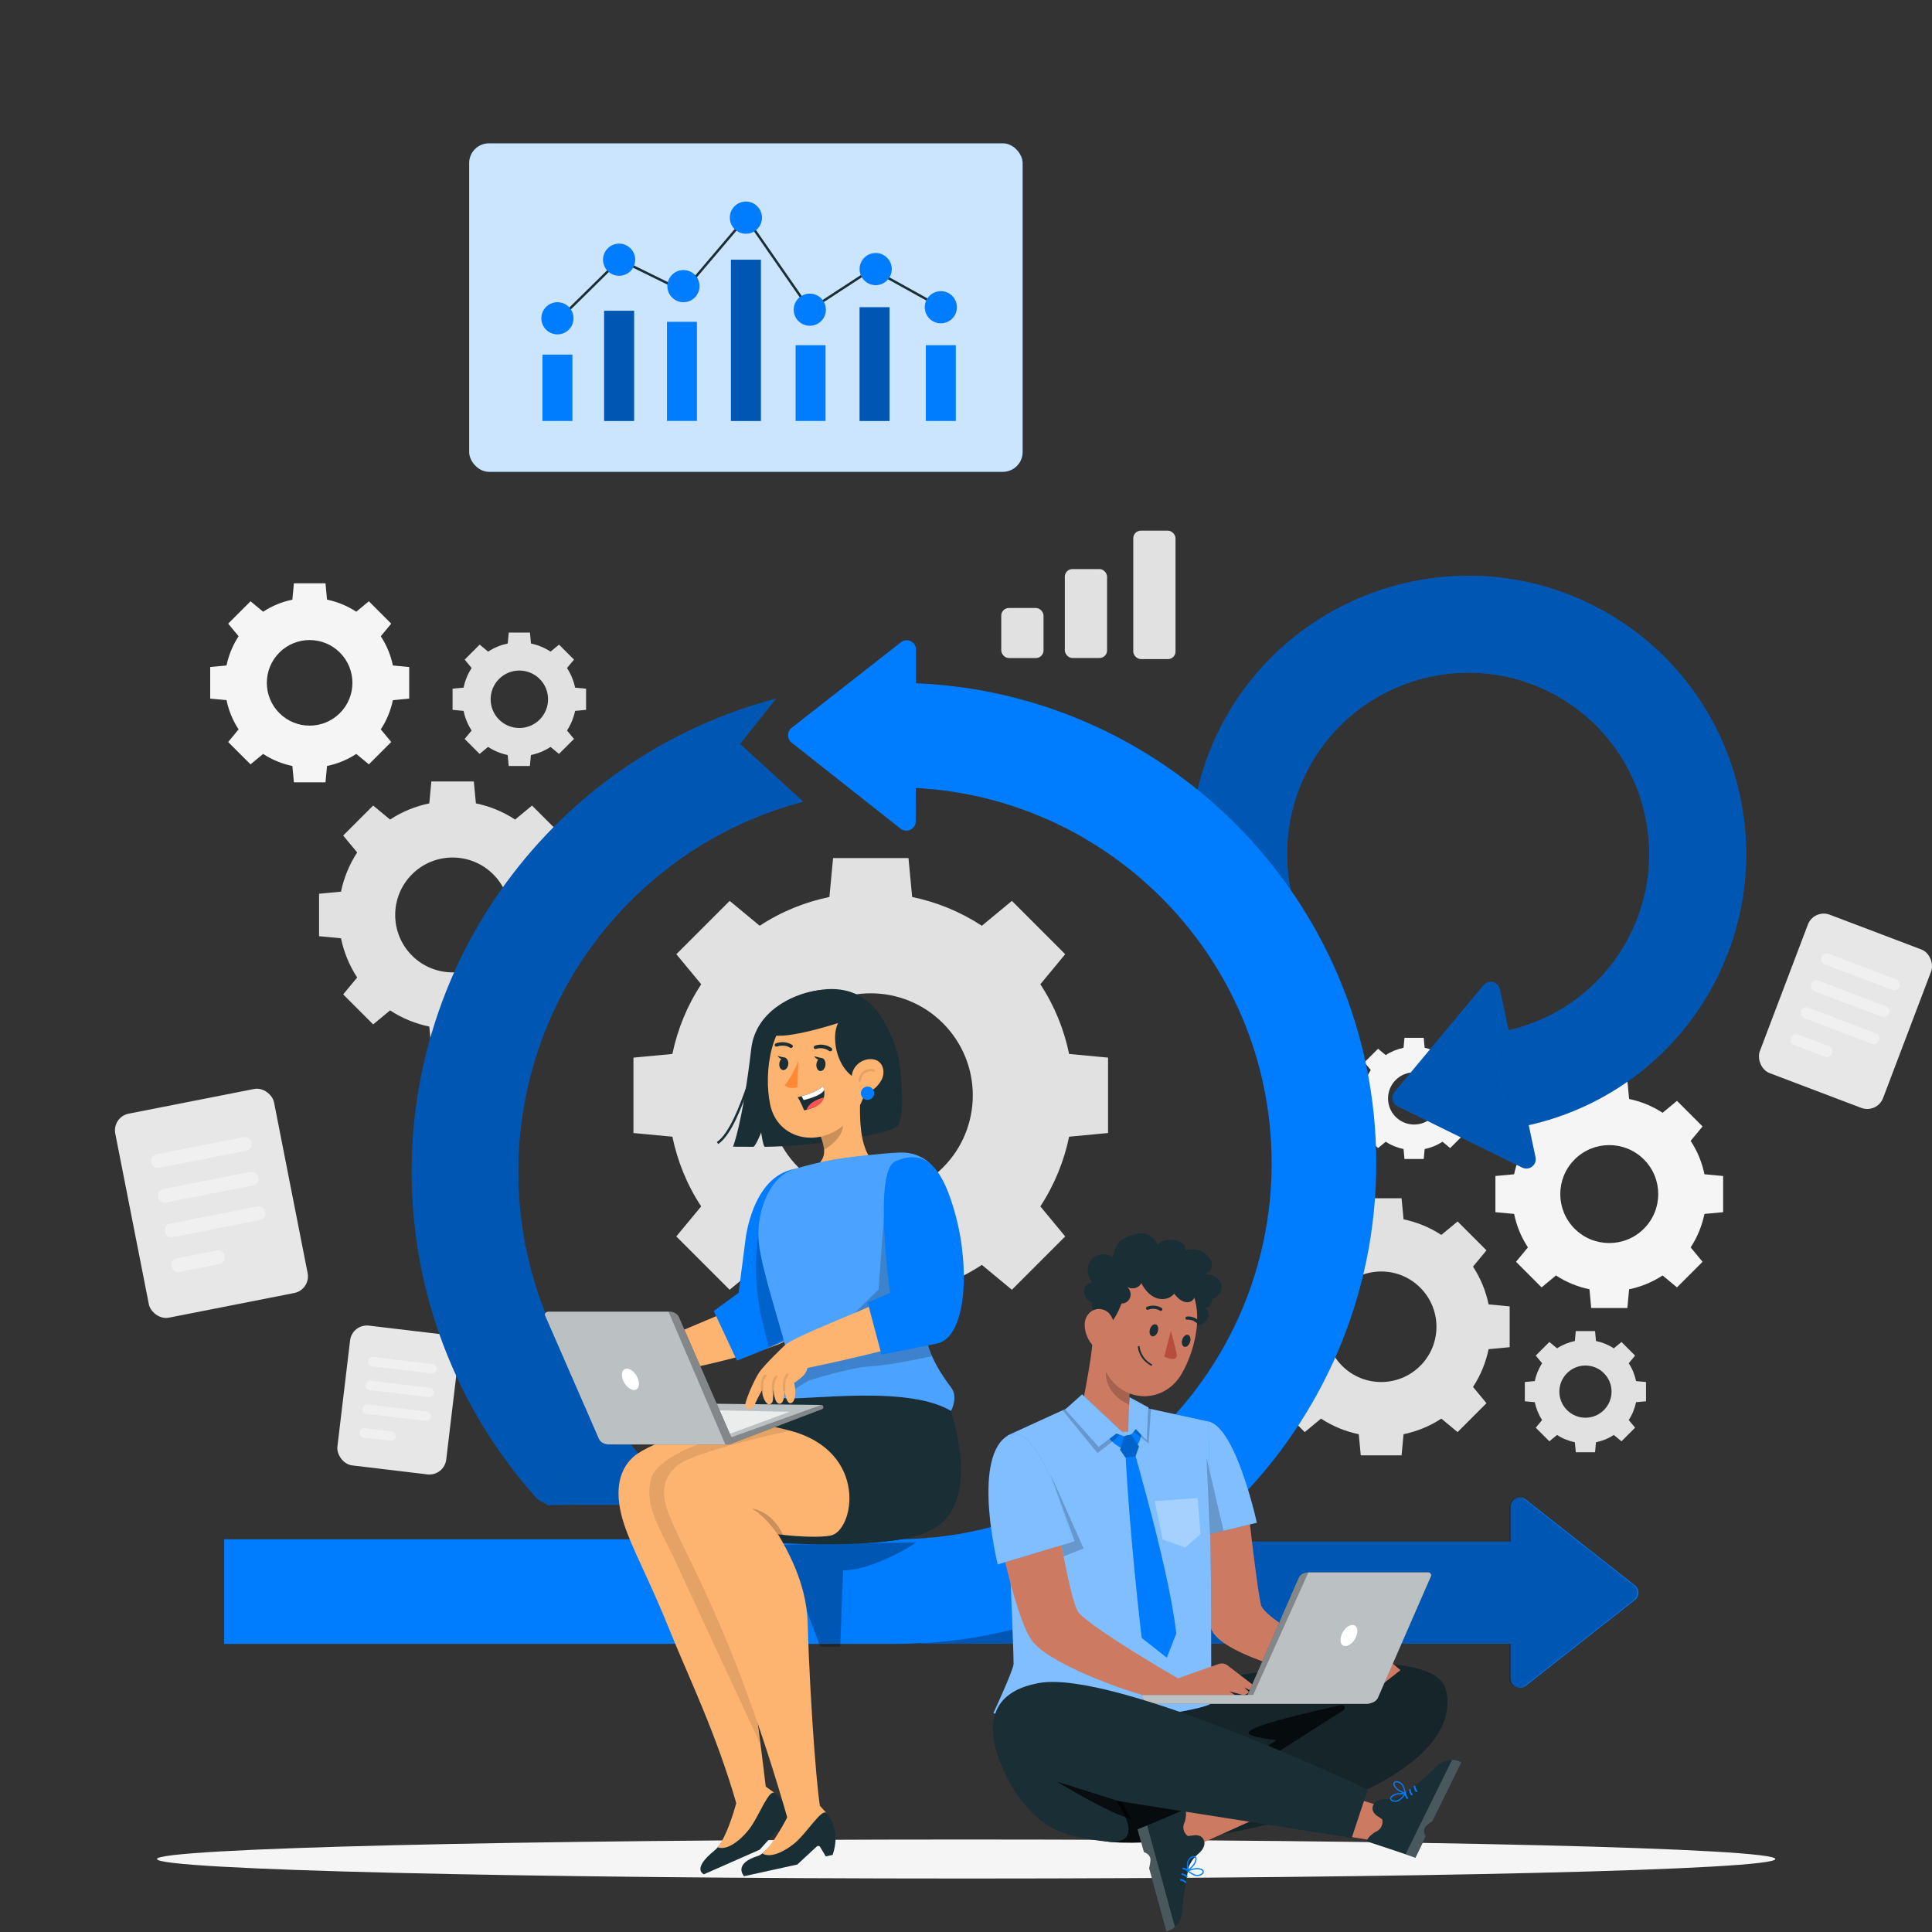 <?xml version="1.0" encoding="UTF-8"?>
<svg id="Layer_1" data-name="Layer 1" xmlns="http://www.w3.org/2000/svg" viewBox="0 0 400 400">
  <rect x="0" y="0" width="400" height="400" fill="#333333" stroke="none"/>
  <defs>
    <style>
      .cls-1 {
        stroke: #007cff;
        stroke-width: .25px;
      }

      .cls-1, .cls-2 {
        stroke-miterlimit: 10;
      }

      .cls-1, .cls-2, .cls-3 {
        fill: none;
      }

      .cls-4, .cls-5, .cls-6, .cls-7, .cls-8 {
        isolation: isolate;
      }

      .cls-4, .cls-6, .cls-9 {
        opacity: .2;
      }

      .cls-10 {
        fill: #f0f0f0;
      }

      .cls-11, .cls-12 {
        opacity: .3;
      }

      .cls-13, .cls-14, .cls-6, .cls-12, .cls-7, .cls-15, .cls-16 {
        fill: #fff;
      }

      .cls-14 {
        opacity: .5;
      }

      .cls-5, .cls-17 {
        fill: #1a2e35;
      }

      .cls-7, .cls-8, .cls-16 {
        opacity: .7;
      }

      .cls-15 {
        opacity: .8;
      }

      .cls-2 {
        stroke: #1a2e35;
      }

      .cls-2, .cls-3 {
        stroke-width: .5px;
      }

      .cls-18 {
        fill: #fe8835;
      }

      .cls-19 {
        fill: #007cff;
      }

      .cls-20 {
        fill: #fc5652;
      }

      .cls-21 {
        fill: #e7e7e7;
      }

      .cls-3 {
        stroke: #000;
        stroke-linecap: round;
        stroke-linejoin: round;
      }

      .cls-3, .cls-22 {
        opacity: .1;
      }

      .cls-23 {
        fill: #f5f5f5;
      }

      .cls-24 {
        fill: #cd7a63;
      }

      .cls-25 {
        fill: #b94d3c;
      }

      .cls-26 {
        fill: #fdb470;
      }

      .cls-27 {
        fill: #e1e1e1;
      }
    </style>
  </defs>
  <path class="cls-27" d="M145.17,203.78c-2.93,4.47-4.91,9.37-5.96,14.43l-8.06.76v15.61s8.06.76,8.06.76c1.05,5.06,3.02,9.97,5.96,14.43l-5.15,6.22,11.04,11.04,6.22-5.15c4.47,2.93,9.37,4.91,14.43,5.96l.76,8.06h15.61s.76-8.06.76-8.06c5.06-1.05,9.97-3.02,14.44-5.96l6.22,5.15,11.04-11.04-5.15-6.22c2.93-4.47,4.91-9.37,5.96-14.43l8.06-.76v-15.61s-8.06-.76-8.06-.76c-1.05-5.06-3.02-9.97-5.96-14.43l5.15-6.22-11.04-11.04-6.22,5.15c-4.47-2.93-9.37-4.91-14.43-5.96l-.76-8.06h-15.61s-.76,8.06-.76,8.06c-5.06,1.05-9.97,3.02-14.43,5.96l-6.22-5.15-11.04,11.04,5.15,6.22ZM195.22,211.84c8.25,8.25,8.25,21.63,0,29.89-8.25,8.25-21.63,8.25-29.89,0-8.25-8.25-8.25-21.63,0-29.89,8.25-8.25,21.63-8.25,29.89,0Z"/>
  <path class="cls-27" d="M73.95,176.49c-1.65,2.51-2.76,5.28-3.35,8.12l-4.54.43v8.79s4.54.43,4.54.43c.59,2.85,1.7,5.61,3.35,8.12l-2.9,3.5,6.21,6.21,3.5-2.9c2.51,1.65,5.28,2.76,8.12,3.35l.43,4.54h8.79s.43-4.54.43-4.54c2.85-.59,5.61-1.7,8.12-3.35l3.5,2.9,6.21-6.21-2.9-3.5c1.65-2.51,2.76-5.28,3.35-8.12l4.54-.43v-8.79s-4.54-.43-4.54-.43c-.59-2.85-1.7-5.61-3.35-8.12l2.9-3.5-6.21-6.21-3.5,2.9c-2.51-1.65-5.28-2.76-8.12-3.35l-.43-4.54h-8.79s-.43,4.54-.43,4.54c-2.85.59-5.61,1.7-8.12,3.35l-3.5-2.9-6.21,6.21,2.9,3.5ZM102.12,181.02c4.64,4.64,4.64,12.18,0,16.82-4.65,4.64-12.18,4.64-16.82,0-4.64-4.64-4.64-12.18,0-16.82,4.64-4.64,12.17-4.64,16.82,0Z"/>
  <path class="cls-27" d="M97.65,138.31c-.83,1.26-1.38,2.64-1.68,4.06l-2.27.21v4.39s2.27.21,2.27.21c.3,1.42.85,2.8,1.68,4.06l-1.45,1.75,3.1,3.1,1.75-1.45c1.26.83,2.64,1.38,4.06,1.68l.21,2.27h4.39s.21-2.27.21-2.27c1.42-.3,2.8-.85,4.06-1.68l1.75,1.45,3.11-3.1-1.45-1.75c.82-1.26,1.38-2.64,1.68-4.06l2.27-.21v-4.39s-2.27-.21-2.27-.21c-.3-1.42-.85-2.8-1.68-4.06l1.45-1.75-3.1-3.1-1.75,1.45c-1.26-.83-2.64-1.38-4.06-1.68l-.21-2.27h-4.39s-.21,2.27-.21,2.27c-1.42.3-2.8.85-4.06,1.68l-1.75-1.45-3.1,3.11,1.45,1.75ZM111.73,140.57c2.32,2.32,2.32,6.09,0,8.41s-6.09,2.32-8.41,0c-2.32-2.32-2.32-6.08,0-8.41,2.32-2.32,6.08-2.32,8.41,0Z"/>
  <g>
    <rect class="cls-21" x="27.03" y="227.61" width="33.5" height="43.05" rx="3.51" ry="3.51" transform="translate(-47.27 13.14) rotate(-11.13)"/>
    <rect class="cls-10" x="31.16" y="237.18" width="21.11" height="2.86" rx="1.32" ry="1.32" transform="translate(-45.28 12.54) rotate(-11.13)"/>
    <rect class="cls-10" x="32.57" y="244.36" width="21.11" height="2.86" rx="1.32" ry="1.32" transform="translate(-46.64 12.95) rotate(-11.13)"/>
    <path class="cls-10" d="M35.3,251.53h18.46c.73,0,1.32.59,1.32,1.32v.22c0,.73-.59,1.32-1.32,1.32h-18.46c-.73,0-1.32-.59-1.32-1.32v-.22c0-.73.59-1.32,1.32-1.32Z" transform="translate(-48 13.36) rotate(-11.13)"/>
    <path class="cls-10" d="M36.81,259.67h8.48c.73,0,1.32.59,1.32,1.32v.22c0,.73-.59,1.32-1.32,1.32h-8.48c-.73,0-1.32-.59-1.32-1.32v-.22c0-.73.59-1.32,1.32-1.32Z" transform="translate(-49.63 12.84) rotate(-11.13)"/>
  </g>
  <g>
    <rect class="cls-21" x="71.1" y="275.28" width="22.69" height="29.15" rx="3.51" ry="3.51" transform="translate(34.94 -7.73) rotate(6.81)"/>
    <path class="cls-10" d="M89.33,284.35l-12.27-1.46c-.53-.06-.91-.54-.85-1.08h0c.06-.53.54-.91,1.08-.85l12.27,1.46c.53.06.91.54.85,1.08h0c-.06.53-.54.91-1.08.85Z"/>
    <path class="cls-10" d="M88.74,289.26l-12.27-1.46c-.53-.06-.91-.55-.85-1.08h0c.06-.53.54-.91,1.08-.85l12.27,1.46c.53.06.91.54.85,1.08h0c-.06.53-.54.91-1.08.85Z"/>
    <path class="cls-10" d="M88.15,294.18l-12.27-1.46c-.53-.06-.91-.54-.85-1.08h0c.06-.53.54-.91,1.08-.85l12.27,1.46c.53.06.91.54.85,1.08h0c-.06.53-.54.91-1.08.85Z"/>
    <path class="cls-10" d="M80.85,298.29l-5.56-.66c-.53-.06-.91-.54-.85-1.08h0c.06-.53.54-.91,1.08-.85l5.56.66c.53.06.91.54.85,1.08h0c-.06.53-.54.91-1.08.85Z"/>
  </g>
  <g>
    <rect class="cls-21" x="368.46" y="191.82" width="27.3" height="35.08" rx="3.51" ry="3.51" transform="translate(99.11 -121.93) rotate(20.78)"/>
    <rect class="cls-10" x="376.61" y="200.03" width="17.2" height="2.33" rx="1.08" ry="1.08" transform="translate(96.42 -123.56) rotate(20.78)"/>
    <rect class="cls-10" x="374.5" y="205.6" width="17.2" height="2.33" rx="1.08" ry="1.08" transform="translate(98.25 -122.45) rotate(20.78)"/>
    <rect class="cls-10" x="372.38" y="211.17" width="17.2" height="2.33" rx="1.08" ry="1.08" transform="translate(100.09 -121.33) rotate(20.78)"/>
    <rect class="cls-10" x="370.53" y="215.3" width="9.06" height="2.33" rx="1.08" ry="1.08" transform="translate(101.17 -118.97) rotate(20.78)"/>
  </g>
  <g>
    <rect class="cls-27" x="207.3" y="125.88" width="8.75" height="10.36" rx="1.57" ry="1.57"/>
    <rect class="cls-27" x="220.46" y="117.82" width="8.75" height="18.41" rx="1.57" ry="1.57"/>
    <rect class="cls-27" x="234.63" y="109.87" width="8.75" height="26.59" rx="1.57" ry="1.57"/>
  </g>
  <path class="cls-27" d="M266.94,262.24c-1.59,2.42-2.66,5.08-3.23,7.82l-4.37.41v8.45s4.37.41,4.37.41c.57,2.74,1.64,5.4,3.23,7.82l-2.79,3.37,5.98,5.98,3.37-2.79c2.42,1.59,5.08,2.66,7.82,3.23l.41,4.37h8.45s.41-4.37.41-4.37c2.74-.57,5.4-1.64,7.82-3.23l3.37,2.79,5.98-5.98-2.79-3.37c1.59-2.42,2.66-5.08,3.23-7.82l4.36-.41v-8.45s-4.36-.41-4.36-.41c-.57-2.74-1.64-5.4-3.23-7.82l2.79-3.37-5.98-5.98-3.37,2.79c-2.42-1.59-5.08-2.66-7.82-3.23l-.41-4.37h-8.45s-.41,4.37-.41,4.37c-2.74.57-5.4,1.64-7.82,3.23l-3.37-2.79-5.98,5.98,2.79,3.37ZM294.05,266.6c4.47,4.47,4.47,11.72,0,16.18-4.47,4.47-11.72,4.47-16.18,0-4.47-4.47-4.47-11.72,0-16.18,4.47-4.47,11.72-4.47,16.18,0Z"/>
  <path class="cls-27" d="M319.28,282.25c-.75,1.14-1.25,2.4-1.52,3.69l-2.06.19v3.99s2.06.19,2.06.19c.27,1.29.77,2.55,1.52,3.69l-1.32,1.59,2.82,2.82,1.59-1.32c1.14.75,2.4,1.25,3.69,1.52l.19,2.06h3.99s.19-2.06.19-2.06c1.29-.27,2.55-.77,3.69-1.52l1.59,1.32,2.82-2.82-1.32-1.59c.75-1.14,1.25-2.4,1.52-3.69l2.06-.19v-3.99s-2.06-.19-2.06-.19c-.27-1.29-.77-2.55-1.52-3.69l1.32-1.59-2.82-2.82-1.59,1.32c-1.14-.75-2.4-1.25-3.69-1.52l-.19-2.06h-3.99s-.19,2.06-.19,2.06c-1.29.27-2.55.77-3.69,1.52l-1.59-1.32-2.82,2.82,1.32,1.59ZM332.07,284.3c2.11,2.11,2.11,5.53,0,7.64-2.11,2.11-5.53,2.11-7.64,0-2.11-2.11-2.11-5.53,0-7.64,2.11-2.11,5.53-2.11,7.64,0Z"/>
  <path class="cls-23" d="M283.81,221.54c-.75,1.14-1.25,2.4-1.52,3.69l-2.06.19v3.99s2.06.19,2.06.19c.27,1.29.77,2.55,1.52,3.69l-1.32,1.59,2.82,2.82,1.59-1.32c1.14.75,2.4,1.25,3.69,1.52l.19,2.06h3.99s.19-2.06.19-2.06c1.29-.27,2.55-.77,3.69-1.52l1.59,1.32,2.82-2.82-1.32-1.59c.75-1.14,1.25-2.4,1.52-3.69l2.06-.19v-3.99s-2.06-.19-2.06-.19c-.27-1.29-.77-2.55-1.52-3.69l1.32-1.59-2.82-2.82-1.59,1.32c-1.14-.75-2.4-1.25-3.69-1.52l-.19-2.06h-3.99s-.19,2.06-.19,2.06c-1.29.27-2.55.77-3.69,1.52l-1.59-1.32-2.82,2.82,1.32,1.59ZM296.6,223.6c2.11,2.11,2.11,5.53,0,7.64-2.11,2.11-5.53,2.11-7.64,0s-2.11-5.53,0-7.64c2.11-2.11,5.53-2.11,7.64,0Z"/>
  <path class="cls-23" d="M316.34,236.19c-1.41,2.14-2.35,4.5-2.86,6.93l-3.87.36v7.49s3.87.36,3.87.36c.5,2.43,1.45,4.78,2.86,6.93l-2.47,2.98,5.3,5.3,2.98-2.47c2.14,1.41,4.5,2.35,6.93,2.86l.36,3.87h7.49s.36-3.87.36-3.87c2.43-.5,4.78-1.45,6.93-2.86l2.98,2.47,5.3-5.3-2.47-2.98c1.41-2.14,2.35-4.5,2.86-6.93l3.87-.36v-7.49s-3.87-.36-3.87-.36c-.5-2.43-1.45-4.78-2.86-6.92l2.47-2.98-5.3-5.3-2.98,2.47c-2.14-1.41-4.5-2.35-6.93-2.86l-.36-3.87h-7.49s-.36,3.87-.36,3.87c-2.43.5-4.78,1.45-6.92,2.86l-2.98-2.47-5.3,5.3,2.47,2.98ZM340.35,240.05c3.96,3.96,3.96,10.38,0,14.34-3.96,3.96-10.38,3.96-14.34,0-3.96-3.96-3.96-10.38,0-14.34,3.96-3.96,10.38-3.96,14.34,0Z"/>
  <path class="cls-23" d="M49.4,131.73c-1.23,1.87-2.06,3.93-2.5,6.05l-3.38.32v6.54s3.38.32,3.38.32c.44,2.12,1.27,4.18,2.5,6.05l-2.16,2.61,4.63,4.63,2.61-2.16c1.87,1.23,3.93,2.06,6.05,2.5l.32,3.38h6.54s.32-3.38.32-3.38c2.12-.44,4.18-1.27,6.05-2.5l2.61,2.16,4.63-4.63-2.16-2.61c1.23-1.87,2.06-3.93,2.5-6.05l3.38-.32v-6.54s-3.38-.32-3.38-.32c-.44-2.12-1.27-4.18-2.5-6.05l2.16-2.61-4.63-4.63-2.61,2.16c-1.87-1.23-3.93-2.06-6.05-2.5l-.32-3.38h-6.54s-.32,3.38-.32,3.38c-2.12.44-4.18,1.27-6.05,2.5l-2.61-2.16-4.63,4.63,2.16,2.61ZM70.37,135.11c3.46,3.46,3.46,9.07,0,12.53-3.46,3.46-9.07,3.46-12.53,0s-3.46-9.07,0-12.53c3.46-3.46,9.07-3.46,12.53,0Z"/>
  <path class="cls-23" d="M367.56,384.89c0,2.23-75.01,4.04-167.53,4.04s-167.53-1.81-167.53-4.04,75.01-4.04,167.53-4.04,167.53,1.81,167.53,4.04Z"/>
  <g>
    <g>
      <rect class="cls-19" x="97.14" y="29.68" width="114.58" height="68" rx="4.09" ry="4.09"/>
      <rect class="cls-15" x="97.14" y="29.68" width="114.58" height="68" rx="4.09" ry="4.09"/>
    </g>
    <path class="cls-2" d="M114.37,67.46c.5-.45,13.91-13.69,13.91-13.69l13.23,6.51,12.93-15.21,13.23,19.06,12.9-8.42"/>
    <rect class="cls-19" x="112.31" y="73.42" width="6.2" height="13.74"/>
    <rect class="cls-19" x="125.08" y="64.34" width="6.2" height="22.82"/>
    <rect class="cls-19" x="138.09" y="66.63" width="6.2" height="20.52"/>
    <rect class="cls-19" x="151.33" y="53.77" width="6.2" height="33.39"/>
    <rect class="cls-19" x="164.72" y="71.47" width="6.2" height="15.69"/>
    <path class="cls-19" d="M118.74,65.9c0,1.84-1.49,3.33-3.33,3.33s-3.33-1.49-3.33-3.33,1.49-3.33,3.33-3.33,3.33,1.49,3.33,3.33Z"/>
    <path class="cls-19" d="M131.51,53.77c0,1.84-1.49,3.33-3.33,3.33s-3.33-1.49-3.33-3.33,1.49-3.33,3.33-3.33,3.33,1.49,3.33,3.33Z"/>
    <path class="cls-19" d="M144.83,59.24c0,1.84-1.49,3.33-3.33,3.33s-3.33-1.49-3.33-3.33,1.49-3.33,3.33-3.33,3.33,1.49,3.33,3.33Z"/>
    <path class="cls-19" d="M157.76,45.06c0,1.84-1.49,3.33-3.33,3.33s-3.33-1.49-3.33-3.33,1.49-3.33,3.33-3.33,3.33,1.49,3.33,3.33Z"/>
    <path class="cls-19" d="M170.99,64.12c0,1.84-1.49,3.33-3.33,3.33s-3.33-1.49-3.33-3.33,1.49-3.33,3.33-3.33,3.33,1.49,3.33,3.33Z"/>
    <rect class="cls-19" x="177.97" y="63.61" width="6.2" height="23.55"/>
    <rect class="cls-11" x="125.08" y="64.34" width="6.2" height="22.82"/>
    <rect class="cls-11" x="151.33" y="53.77" width="6.2" height="33.39"/>
    <rect class="cls-11" x="177.97" y="63.61" width="6.2" height="23.55"/>
    <rect class="cls-19" x="191.69" y="71.47" width="6.2" height="15.69"/>
    <line class="cls-2" x1="180.56" y1="55.71" x2="194.79" y2="63.61"/>
    <path class="cls-19" d="M184.63,55.71c0,1.84-1.49,3.33-3.33,3.33s-3.33-1.49-3.33-3.33,1.49-3.33,3.33-3.33,3.33,1.49,3.33,3.33Z"/>
    <circle class="cls-19" cx="194.79" cy="63.61" r="3.33"/>
  </g>
  <g>
    <g>
      <path class="cls-19" d="M310.53,204.82l7.38,34.77c.34,1.58-1.3,2.86-2.75,2.14l-25.79-12.69c-1.13-.55-1.44-2.02-.63-2.98l18.41-22.08c1.04-1.24,3.05-.74,3.39.84Z"/>
      <path class="cls-11" d="M310.53,204.82l7.38,34.77c.34,1.58-1.3,2.86-2.75,2.14l-25.79-12.69c-1.13-.55-1.44-2.02-.63-2.98l18.41-22.08c1.04-1.24,3.05-.74,3.39.84Z"/>
      <path class="cls-19" d="M312.14,233.74l-2.86-19.87c12.29-1.77,22.89-9.47,28.35-20.6,9.1-18.56,1.41-41.06-17.15-50.17-18.56-9.1-41.06-1.41-50.17,17.15-3.94,8.03-4.88,17.22-2.65,25.87l-19.44,5.02c-3.43-13.29-1.99-27.4,4.06-39.73,13.98-28.5,48.54-40.31,77.04-26.33,28.5,13.98,40.31,48.54,26.33,77.04-8.38,17.09-24.65,28.92-43.51,31.63Z"/>
      <g class="cls-11">
        <path d="M312.14,233.74l-2.86-19.87c12.29-1.77,22.89-9.47,28.35-20.6,9.1-18.56,1.41-41.06-17.15-50.17-18.56-9.1-41.06-1.41-50.17,17.15-3.94,8.03-4.88,17.22-2.65,25.87l-19.44,5.02c-3.43-13.29-1.99-27.4,4.06-39.73,13.98-28.5,48.54-40.31,77.04-26.33,28.5,13.98,40.31,48.54,26.33,77.04-8.38,17.09-24.65,28.92-43.51,31.63Z"/>
      </g>
    </g>
    <g>
      <g>
        <path class="cls-19" d="M111.28,310.38c-16.79-18.62-26.04-42.7-26.04-67.79,0-45.98,31.02-86.25,75.43-97.94l-7.46,9.37,13.08,11.96c-34.73,9.14-58.99,40.65-58.99,76.62,0,19.63,7.23,38.46,20.36,53.03l-16.38,14.77Z"/>
        <path class="cls-19" d="M113.46,311.64c.82-.2,27.81,0,27.81,0l-13.61-16.03-16.38,14.77,2.18,1.26Z"/>
      </g>
      <g class="cls-11">
        <path d="M111.28,310.38c-16.79-18.62-26.04-42.7-26.04-67.79,0-45.98,31.02-86.25,75.43-97.94l-7.46,9.37,13.08,11.96c-34.73,9.14-58.99,40.65-58.99,76.62,0,19.63,7.23,38.46,20.36,53.03l-16.38,14.77Z"/>
        <path d="M113.46,311.64c.82-.2,27.81,0,27.81,0l-13.61-16.03-16.38,14.77,2.18,1.26Z"/>
      </g>
      <g>
        <g>
          <path class="cls-19" d="M312.74,347.52v-35.55c0-1.62,1.87-2.52,3.14-1.52l22.59,17.77c.99.78.99,2.27,0,3.05l-22.59,17.77c-1.27,1-3.14.09-3.14-1.52Z"/>
          <rect class="cls-19" x="190.82" y="319.18" width="125.58" height="21.13"/>
        </g>
        <path class="cls-11" d="M338.27,328.22l-22.59-17.77c-1.27-1-3.14-.09-3.14,1.52v7.21h-127.07v21.13h127.07v7.21c0,1.62,1.87,2.52,3.14,1.52l22.59-17.77c.99-.78.99-2.27,0-3.05Z"/>
        <path class="cls-19" d="M185.45,141.37v21.66c42.91,0,77.83,34.91,77.83,77.83s-34.91,77.83-77.83,77.83H46.41v21.66h139.04c54.86,0,99.49-44.63,99.49-99.49s-44.63-99.49-99.49-99.49Z"/>
        <path class="cls-19" d="M189.66,134.5l-.07,35.55c0,1.62-1.87,2.52-3.14,1.52l-22.56-17.82c-.99-.78-.98-2.27,0-3.05l22.63-17.73c1.27-1,3.14-.09,3.13,1.53Z"/>
      </g>
    </g>
    <path class="cls-11" d="M189.64,319.31c.43,0-8.82,5.86-15.08,5.81l-.59,15.82h-4.14l-7.91-21.13,27.72-.49Z"/>
    <g>
      <g>
        <g>
          <path class="cls-17" d="M182,209.89c2.9,4.58,3.97,7.36,4.42,11.86.53,5.26.51,9.93-.61,11.34-1.46,1.85-18.09,4.29-27.46,4.34-.34,0-.76-2.96-.76-2.96,0,0-1.19,2.96-1.63,2.96-2.56,0-4.2-.02-4.2-.02,0,0,1.91-4.46,3.78-20.29.91-7.74,8.49-11.16,13.01-11.95,7.54-1.31,13.45,4.71,13.45,4.71Z"/>
          <path class="cls-17" d="M160.44,225.75c-2.65-4.12-5.61-15.42,4.44-19.42,12.54-4.99,18.62,2.87,20.09,10.87,1.47,8-2.79,14.3-11.23,14.08-8.45-.22-11.46-2.68-13.29-5.53Z"/>
          <g>
            <g>
              <path class="cls-26" d="M181.4,240.95s-2.82,2.17-6.45,5.3c-.76.65-1.59,1.22-2.47,1.68-2.38,1.26-4.55,1.99-5.14.84-.13-.25-.23-.53-.31-.81-.5-1.92-.29-4.62,1.26-5.86,1.75-1.39,2.59-2.59,2.28-4.47-.17-1.07-.55-2.17-1.01-3.25l1.38-1.61,7.21-7.27c-.18,4.86-.55,12.81,3.25,15.45Z"/>
              <path class="cls-9" d="M170.63,238.04c1.98-1.18,4.16-3.22,3.9-5.55-.12-.98-.33-1.91-.56-2.51l-4.03,5.33c.33.86.45,1.43.69,2.73Z"/>
              <path class="cls-26" d="M180.19,217.7c-.68,7.4-.81,10.54-4.63,14.43-5.75,5.84-14.59,3.88-16.11-3.46-1.37-6.61-.03-17.6,7.24-20.71,7.16-3.07,14.18,2.35,13.5,9.75Z"/>
              <path class="cls-17" d="M170.91,220.38c-.04.75-.5,1.36-1.02,1.37-.52.01-.91-.58-.87-1.33.04-.75.5-1.36,1.02-1.37.52-.01.91.58.87,1.33Z"/>
              <path class="cls-17" d="M163.21,220.24c-.04.71-.49,1.3-1.01,1.31-.51.01-.9-.56-.86-1.27.04-.71.49-1.3,1.01-1.31.51-.01.9.56.86,1.27Z"/>
              <path class="cls-17" d="M171.96,217.65c-.1.02-.21,0-.29-.06-1.31-.94-2.68-.44-2.69-.43-.2.07-.42-.01-.48-.2-.06-.19.05-.41.26-.48.07-.03,1.78-.66,3.41.51.16.12.18.35.05.52-.07.08-.16.13-.25.15Z"/>
              <path class="cls-17" d="M160.59,216.65c-.08-.04-.15-.11-.18-.19-.06-.18.05-.38.24-.45,1.96-.67,3.31.29,3.37.33.16.12.18.34.05.49-.13.15-.36.19-.52.07-.05-.04-1.11-.76-2.67-.23-.1.03-.21.03-.29-.01Z"/>
              <path class="cls-17" d="M174.01,211.11c-2.36,2.47-1.18,11.82,5.43,13.04,7.62-1.79,1.6-20.42-5.43-13.04Z"/>
              <path class="cls-17" d="M165.16,227.16c.6.93,1.33,2.73,1.33,2.73.17-.04.35-.07.52-.12,2.36-.55,3.27-1.59,3.56-2.57.16-.54.13-1.06.05-1.48-.09-.48-.26-.8-.26-.8-1.07,1.04-3.23,1.72-4.4,2.04-.49.14-.8.2-.8.2Z"/>
              <path class="cls-13" d="M165.97,226.96l.41.79c2.22-.53,3.71-1.19,4.25-2.03-.09-.48-.26-.8-.26-.8-1.07,1.04-3.23,1.72-4.4,2.04Z"/>
              <path class="cls-20" d="M167.01,229.77c2.36-.55,3.27-1.59,3.56-2.57-.8.22-1.73.57-2.5,1.13-.59.43-.9.94-1.07,1.43Z"/>
              <path class="cls-18" d="M165.29,219.72s-1.39,3.34-2.85,4.97c.95.92,2.64.43,2.64.43l.21-5.4Z"/>
            </g>
            <path class="cls-17" d="M168.56,218.7l1.7.4c-.77.87-1.7-.4-1.7-.4Z"/>
            <path class="cls-17" d="M160.97,218.62l1.7.4c-.77.87-1.7-.4-1.7-.4Z"/>
          </g>
          <path class="cls-17" d="M166.74,206.36c-2.92.99-6.03,6.05-6.55,8,4.16.68,15.36-3.21,15.36-3.21,0,0,7.48,2.07,3.69-1.73-3.79-3.79-12.51-3.06-12.51-3.06Z"/>
          <path class="cls-26" d="M182.43,223.73c-.87,1.52-2.3,2.47-3.6,2.8-1.96.49-2.97-2.66-2.3-4.62.6-1.77,2.53-2.94,4.43-2.55,1.88.38,2.47,2.64,1.47,4.38Z"/>
          <path class="cls-2" d="M156.61,215.7c-.42,3.26-.84,6.55-1.94,9.64-1.1,3.1-3.38,9.48-6.11,11.31"/>
        </g>
        <circle class="cls-19" cx="179.62" cy="226.34" r="1.38"/>
        <path class="cls-3" d="M180.88,221.62c-.65-.18-1.39-.05-1.94.35-.55.4-.9,1.06-.92,1.74"/>
      </g>
      <g>
        <path class="cls-26" d="M123.15,288.62c.37-1.02,3-4.44,4.4-5.71,1.4-1.27,6.36-4.06,6.36-4.06l4.19,3.97s-.39,2.27-2.08,3.11c-.97.48-1.98.87-1.98.87,0,0,.01.89-.22,1.82-.26,1.03-.79,2.25-1.63,2-.84-.25-.46-3.07-.4-3.47-.06.41-.54,3.27-1.7,3.08-1.12-.18-.56-3.15-.56-3.15,0,0-.4,1.35-.61,2.03-.21.69-1.06,1.11-1.51.18-.52-1.09-.19-2.65-.19-2.65,0,0-.82.76-2.2,2.5-1,1.26-2.18.35-1.87-.51Z"/>
        <path class="cls-3" d="M131.71,287.67c.11-.53.22-1.07.42-1.57.2-.5.51-.98.95-1.29"/>
        <path class="cls-3" d="M129.39,287.48c.11-.53.22-1.07.42-1.57.2-.5.51-.98.95-1.29"/>
        <path class="cls-3" d="M127.23,286.72c.11-.53.22-1.07.42-1.57.2-.5.51-.98.95-1.29"/>
      </g>
      <g>
        <path class="cls-26" d="M155.9,251.93c0,.47-1.32,17.27-1.32,17.27-.93,1.75-20.18,8.43-22.64,10.87l4.49,4.62s22.89-4.62,26.59-7.3c3.15-2.29,2.89-6.31,2.89-11.81s1.92-13.17,1.92-13.17l-11.92-.48Z"/>
        <path class="cls-19" d="M164.62,242c-9.08,1.55-10.32,14.99-10.32,14.99l-1.38,10.67-5.15,3.76,4.81,10.28s10.28-3.91,14.8-6.59c4.52-2.67,4.64-23.17,4.64-23.17l-7.39-9.94Z"/>
        <path class="cls-9" d="M162.99,276.73c.17.08-3.8,2.29-3.8,2.29-.05.03-1.43-5.87-1.48-5.84-2.19-9.88-.71-17.75-.71-17.75,1.66,3.45,5.57,18.41,5.99,21.3Z"/>
      </g>
      <g>
        <path class="cls-17" d="M164.98,288.89c7.56-.76,17.4-1.36,30.21-1.65,0,0,9.55,22.49-1.77,29.21-3.42,2.03-9.07,2.83-15.28,2.97-7.21.15-13.15-5.63-13.15-12.84v-17.69Z"/>
        <path class="cls-17" d="M189.71,307.41v10.57c-9.42,2.72-28.96,1.68-40.58.73-5.23-.43-9.26-4.8-9.26-10.05v-8.67c0-2.87,1.78-5.44,4.47-6.46,5.63-2.12,15.88-5.28,26.6-5.11,10.4.16,18.76,8.58,18.76,18.98Z"/>
      </g>
      <g>
        <path class="cls-19" d="M196.9,287.24c-1.46-1.93-4.85-6.55-5.28-11.41,0-.01,0-.03,0-.04-.03-.31-.04-.62-.04-.94-.08-2.07-.06-4.51.07-7.45.02-.46.05-.94.07-1.43.08-1.54.2-3.2.35-5.01.28-3.24.67-6.93,1.2-11.13.12-.97,1.03-2.48,1.17-3.51.61-4.58-3.56-7.88-8.06-7.7-1.2.05-2.48.13-3.77.26-5.05.48-9.2.91-13.59,1.95-1.46.34-2.96.75-4.4,1.16-5.17,1.49-7.56,8.11-7.62,13.44-.06,4.97,3.42,15.1,5.8,24,.35,5.11-2.44,7.89-1.6,9.67.84,1.78,25.52-3.06,35.7,3.01,0,0,1.56-2.81,0-4.87Z"/>
        <path class="cls-12" d="M196.9,287.24c-1.46-1.93-4.85-6.55-5.28-11.41,0-.01,0-.03,0-.04-.03-.31-.04-.62-.04-.94-.08-2.07-.06-4.51.07-7.45.02-.46.05-.94.07-1.43.08-1.54.2-3.2.35-5.01.28-3.24.67-6.93,1.2-11.13.12-.97,1.03-2.48,1.17-3.51.61-4.58-3.56-7.88-8.06-7.7-1.2.05-2.48.13-3.77.26-5.05.48-9.2.91-13.59,1.95-1.46.34-2.96.75-4.4,1.16-5.17,1.49-7.56,8.11-7.62,13.44-.06,4.97,3.42,15.1,5.8,24,.35,5.11-2.44,7.89-1.6,9.67.84,1.78,25.52-3.06,35.7,3.01,0,0,1.56-2.81,0-4.87Z"/>
        <path class="cls-9" d="M192.97,280.79s-8.71,1.91-12.76,2.1c-4.05.18-12.82,2.95-12.82,2.95l-3.12,1.93-1.1-2.57,5.25-4.75,23.05-4.67c.28,1.93,1.34,4.63,1.5,5.02Z"/>
        <polygon class="cls-9" points="182.99 252.1 181.89 266.99 176.95 271.83 180.41 274.52 185.11 271.68 187.54 263.31 182.99 252.1"/>
      </g>
      <g>
        <g>
          <path class="cls-17" d="M145.74,388.05l11.56-5.1,3.66-4.08,1.13,1.54,1.38-.6c.64-5.13-1.85-7.53-3.16-8.62-.09-.08-.23-.18-.38-.3-.05-.04-.1-.08-.16-.11-.02-.01-.04-.03-.06-.04-.05-.04-.11-.08-.18-.14-.01-.01-.02-.01-.04-.02h0s-.06-.05-.1-.07l-6.35,2.8s-.1.33-.3.87c-.63,1.79-2.2,5.86-3.94,8.03-.07.09-.15.19-.22.27-.21.25-.43.47-.64.64-4.86,3.91-2.2,4.93-2.2,4.93Z"/>
          <path class="cls-26" d="M148.56,382.45c1.81.71,4.36-1.08,6.3-3.42,1.09-1.32,2.14-3.43,3.06-5.13.6-1.1,1.15-2.04,1.63-2.48.27-.24.52-.34.74-.24,0,0-.01-.01-.01-.02-.09-.08-.23-.18-.38-.3-.04-.03-.09-.07-.16-.11-.02-.01-.04-.03-.06-.04-.05-.04-.11-.08-.18-.13-.01-.01-.02-.01-.04-.02h0s-.06-.05-.1-.07c-.66-.5-1.4-1.01-1.4-1.01l-5.97,1.49.47,2.29c-.66,2.36-2.07,6.84-3.68,8.93-.07.09-.15.19-.22.27Z"/>
        </g>
        <path class="cls-26" d="M138.84,337.99c3.69,9.15,9.41,20.82,13.63,35.44.08.27.16.53.23.8.08.28.17.56.25.84l4.36-1.06.19-.76s1.51-1.17,1.25-1.44c-.17-.17-.05-.5-.08-.77h0c-1.18-10.21-5.7-47.65-10.19-55.43,0,0,5.09.95,8.94.29,2.78-.47,6.15-19.7,6.15-19.7,0,0-7.09-2.04-14.36-2.04h-.1s-14.29,4.23-17.93,7.43c-3.42,3.01-3.93,7.94-2.03,13.8,1.74,5.37,5.12,11.25,9.69,22.59Z"/>
        <path class="cls-22" d="M134.76,306.23c.85-3.33,6.97-6.58,13.3-8.32,1.03-1.33-1.6-2.9-1.6-2.9l12.45-1.13,2.17,1.56,3.72.77-3.31,14.88-13.6,2.38,8.61,39.94,1.02,7.89s-14.58-31.29-17.62-37.94c-3.05-6.65-6.59-11.36-5.12-17.13Z"/>
        <path class="cls-26" d="M163.58,296.21s-19.43,4.12-23.23,7.12c-3.23,2.55-3.32,5.89-2.27,9.03,2.9,8.7,13.29,23.21,25.18,64.85l6.82-2.14c-.65,0-2.37-21.74-2.87-39.21-.24-8.24-4.46-15.34-6.12-18.21,0,0,6.95.94,10.8.29,4.95-.83,8.09-17.36-8.31-21.74Z"/>
        <path class="cls-9" d="M161.49,318.44s-2.58-4.28-5.79-6.08c0,0,3.96.26,6.43,5.42l-1.04-.12.4.78Z"/>
        <g>
          <path class="cls-17" d="M172.39,384.04l-1.42.31-1.18-1.96c-.14-.24-.47-.29-.68-.1l-4.04,3.74-11.02,2.42s-2.45-2.6,3.03-4.25c.26-.08.49-.28.74-.48,2.71-2.08,5.96-7.81,5.96-7.81l6.53-1.43s.3.28.74.82c1.03,1.28,2.92,4.03,1.34,8.75Z"/>
          <path class="cls-26" d="M171.05,375.3s0,.02,0,.02c-1.07-.77-4.07,4.31-6.63,6.38-2.29,1.84-5.05,3.04-6.61,2.02,2.71-2.08,6.11-9.31,6.11-9.31l5.25-1.15s1.43,1.5,1.88,2.04Z"/>
        </g>
      </g>
      <g>
        <g>
          <path class="cls-17" d="M151.03,299.03l19.16-7.29c.43-.16.32-.85-.13-.85l-30.75-.37c-.07,0-.15.02-.21.06l-11.82,7.66c-.35.23-.2.81.21.81h23.41s.09,0,.13-.02Z"/>
          <path class="cls-16" d="M151.03,299.03l19.16-7.29c.43-.16.32-.85-.13-.85l-30.75-.37c-.07,0-.15.02-.21.06l-11.82,7.66c-.35.23-.2.81.21.81h23.41s.09,0,.13-.02Z"/>
          <polygon class="cls-16" points="151.1 296.86 163.46 292.3 148.98 292 151.1 296.86"/>
          <path class="cls-11" d="M170.19,291.74l-19.16,7.29s-.09.02-.13.02h-.3l-.36-1.06,19.82-7.11c.45,0,.56.69.13.85Z"/>
        </g>
        <g>
          <path class="cls-17" d="M126.02,299.05h24.95c.43,0,.78-.29.77-.63,0-.06-.01-.13-.04-.19l-11.1-25.44c-.28-.73-1.12-1.22-2.06-1.23h-24.96c-.42,0-.76.27-.76.61,0,.07.02.14.05.21l11.1,25.44c.28.72,1.12,1.22,2.06,1.23Z"/>
          <path class="cls-16" d="M113.58,271.56h24.96c.95,0,1.78.5,2.06,1.23l11.1,25.44c.03.06.04.13.04.19,0,.35-.34.63-.77.63h-24.95c-.95,0-1.78-.5-2.06-1.23l-11.1-25.44c-.03-.07-.05-.14-.05-.21,0-.34.34-.61.76-.61Z"/>
          <path class="cls-13" d="M129.04,285.88c.54,1.22,1.63,2.06,2.45,1.89.81-.17,1.03-1.28.51-2.51-.52-1.22-1.63-2.04-2.44-1.87-.81.17-1.06,1.24-.51,2.49Z"/>
        </g>
        <path class="cls-11" d="M138.39,271.56h.15c.95,0,1.78.5,2.06,1.23l11.1,25.44c.03.06.04.13.04.19,0,.35-.34.63-.77.63h-.8l-11.78-27.49Z"/>
      </g>
      <g>
        <path class="cls-26" d="M183.47,250.69c0,.47,1.5,17.11,1.5,17.11-.93,1.75-20.18,8.43-22.64,10.87l4.49,4.62s22.89-4.62,26.59-7.3c3.15-2.29,2.89-6.31,2.89-11.81s-1.2-13.49-1.2-13.49h-11.63Z"/>
        <path class="cls-19" d="M185.41,240.42c-4.73,1.97-1.12,27.28-1.12,27.28l-4.65,1.97,2.86,10.77s5.73-1.09,11.45-2.26c6.05-1.23,6.94-15.2,3.91-26.52-3.03-11.31-6.92-13.56-12.45-11.25Z"/>
        <g>
          <path class="cls-26" d="M154.3,290.79c.11-1.08,1.82-5.04,2.86-6.62,1.05-1.58,5.17-5.5,5.17-5.5l5.04,2.82s.18,2.3-1.25,3.52c-.82.7-1.7,1.33-1.7,1.33,0,0,.23.86.24,1.82,0,1.06-.21,2.38-1.09,2.34-.88-.04-1.2-2.86-1.24-3.27.04.41.28,3.3-.89,3.4-1.13.1-1.32-2.92-1.32-2.92,0,0-.06,1.4-.09,2.12-.04.72-.76,1.34-1.42.54-.77-.92-.84-2.52-.84-2.52,0,0-.61.93-1.52,2.97-.66,1.46-2.03.88-1.94-.04Z"/>
          <path class="cls-3" d="M162.36,287.77c-.03-.54-.05-1.09.02-1.63.07-.54.26-1.07.61-1.49"/>
          <path class="cls-3" d="M160.07,288.15c-.03-.54-.05-1.09.02-1.63s.26-1.07.61-1.49"/>
          <path class="cls-3" d="M157.79,287.95c-.03-.54-.05-1.09.02-1.63.07-.54.26-1.07.61-1.49"/>
        </g>
      </g>
    </g>
  </g>
  <g>
    <g>
      <path class="cls-5" d="M231.33,351.65s64.96-15.22,68.05-1.69c4.41,19.31-42.46,32.31-67.42,31.51-24.96-.8-.63-29.82-.63-29.82Z"/>
      <path class="cls-4" d="M231.33,351.65s64.96-15.22,68.05-1.69c4.41,19.31-42.46,32.31-67.42,31.51-24.96-.8-.63-29.82-.63-29.82Z"/>
      <path class="cls-8" d="M278.07,354.14l-30.51,19.39,4.07,5.79s-2.14,3.18-6.23-6.58l18.87-12.48s-5.91-.59-5.76-1.52c.25-1.52,13.23-4.4,19.15-5.7.31-.11.64.05.75.35.11.31-.05.64-.35.75Z"/>
      <path class="cls-8" d="M246.45,371.34l5.29,8.57c-6.53,1.14-13.15,1.66-19.79,1.56-2.18-.01-4.34-.4-6.37-1.15l-1.86-3.4,4-8.05,18.73,2.47Z"/>
      <g>
        <polygon class="cls-24" points="256.55 367.93 242.99 376.54 245.42 383.12 261.35 375.96 256.55 367.93"/>
        <g>
          <path class="cls-17" d="M235.52,378.74l1.33,4.74s1,.21,1.31,1.21c.17.56-.24,2.1-.24,2.1l3.57,13.05s.9-.24,1.24-.49c.42-.31.77-.62,1.04-.94.96-1.11,1.07-2.73,1.11-3.92.06-2,1.21-7.85,1.21-7.85,0,0,.44-1.52,2.05-2.87.9-.75,1.31-1.69,1.23-2.28-.17-1.19-1.03-1.64-2.14-1.51l-1.3.16c-.93-.69-1.21-1.86-.62-2.98,0,0,.77-2.84-.43-2.36-.68.27-3.68,1.61-6.07,2.59-.56.23-1.09.45-1.55.64h0c-1.03.42-1.74.72-1.74.72Z"/>
          <path class="cls-19" d="M245.59,389.76c.04-.07.02-.16-.04-.22-.28-.26-.63-.44-1.02-.52-.21-.04-.3.29-.09.33.35.07.65.23.9.46.08.08.2.06.25-.04,0,0,0,0,0,0Z"/>
          <path class="cls-19" d="M245.86,388.6c.04-.07.02-.16-.04-.22-.28-.26-.63-.44-1.02-.52-.21-.04-.3.29-.09.33.35.07.65.23.9.46.08.08.2.06.25-.04,0,0,0,0,0,0Z"/>
          <path class="cls-19" d="M246.08,387.42c.04-.07.02-.16-.04-.22-.28-.26-.63-.44-1.02-.52-.21-.04-.3.29-.09.33.35.07.65.23.9.46.08.08.2.06.25-.04,0,0,0,0,0,0Z"/>
        </g>
        <path class="cls-6" d="M237.25,378.03h0c-1.03.42-1.74.72-1.74.72l1.33,4.74s1,.21,1.31,1.21c.17.56-.24,2.1-.24,2.1l3.57,13.05s.9-.24,1.24-.49c.19-.14.37-.28.53-.43l-5.75-21c-.08.03-.18.07-.26.11Z"/>
        <path class="cls-1" d="M245.9,387.35c.44-.16.89-.33,1.35-.41.46-.08.95-.08,1.39.08.21.08.42.21.46.42.05.23-.11.44-.3.58-.36.26-.84.32-1.27.24-.43-.08-1.28-.65-1.64-.91"/>
        <path class="cls-1" d="M245.88,387.29c.37-.29.74-.59,1.05-.94.31-.35.57-.77.66-1.23.04-.21.04-.47-.12-.62-.17-.16-.44-.13-.65-.04-.41.17-.71.55-.86.96-.16.41-.11,1.43-.08,1.87"/>
      </g>
    </g>
    <path class="cls-24" d="M258.17,310.32s2.37,21.12,3.01,22.25c2.14,3.83,16.35,10.4,16.35,10.4l7.24-1.52,5.19,4.33-3.42,2.68-4.01-1.52c-2.19.39-4.41.59-6.64.58-3.74,0-21.78-4.57-24.79-9.6-3.01-5.03-4.39-28.32-4.39-28.32l11.47.7Z"/>
    <g>
      <path class="cls-19" d="M246.39,318.62s-5.57-18.55,1.37-23.7c6.93-5.15,12.45,20.35,12.45,20.35l-13.82,3.34Z"/>
      <path class="cls-14" d="M246.39,318.62s-5.57-18.55,1.37-23.7c6.93-5.15,12.45,20.35,12.45,20.35l-13.82,3.34Z"/>
      <path class="cls-19" d="M250.78,352.55l-.05-24.58-.53-33.66-14.53-3.15-12.64-.56-14.38,6.58-.34,8.26s1.64,37.93,1.55,39.07c-.11,1.4-4.19,10.2-4.19,10.2,18.17,4.14,45.39-.9,45.11-2.16Z"/>
      <path class="cls-14" d="M250.78,352.55l-.05-24.58-.53-33.66-14.53-3.15-12.64-.56-14.38,6.58-.34,8.26s1.64,37.93,1.55,39.07c-.11,1.4-4.19,10.2-4.19,10.2,18.17,4.14,45.39-.9,45.11-2.16Z"/>
      <g>
        <path class="cls-17" d="M249.44,270.79c.8-.08,1.48-.8,1.52-1.6.04-.8-.58-1.58-1.37-1.72l-3.72-.37c.18,2.39.35,4.78.53,7.17.72.19,1.5.22,2.2-.02.7-.24,1.32-.79,1.54-1.5.21-.71-.05-1.57-.69-1.96Z"/>
        <g>
          <path class="cls-24" d="M235.21,284.58l-8-10.07s0,0,0,.03c0,.95-.03,2.04-.11,3.2,0,0-.86-.41-.86-.4-.34,5.23-2.41,14.16-2.32,14.93l8.41,4.18h1.69l.14-4.93c-.85-2.13-.05-4.62,1.06-6.93Z"/>
          <path class="cls-9" d="M234.01,287.97l-5.06-4c-.13,2.04.94,5.23,5,6.9-.24-1.22-.16-2.09.06-2.9Z"/>
        </g>
        <g>
          <path class="cls-24" d="M228.92,269.52c-1.66,6.78-2.28,10.03.03,14.46,3.48,6.66,11.99,6.72,15.64.55,3.29-5.55,5.45-15.7-.27-20.3-5.63-4.54-13.75-1.48-15.41,5.3Z"/>
          <path class="cls-17" d="M230.35,260.32c2.05-3.38,7.42-3.93,9.4-1.26.3.4-2.91.49-2.54.48l-1.88,5.34c-.37-.21-1.29.01-2.07,1.11,0,0-1.21,7.34-5.01,9.4-3.74-5.16-3.31-15.05,2.1-15.06Z"/>
          <path class="cls-24" d="M224.57,274.24c0,1.88.87,3.57,1.99,4.64,1.68,1.6,3.63.36,4.09-1.79.42-1.94.04-5.11-2.09-5.89-2.1-.77-3.99.9-3.99,3.05Z"/>
          <path class="cls-17" d="M238.09,275.19c-.21.68-.02,1.34.43,1.47.45.13.98-.31,1.19-.99.21-.68.02-1.34-.43-1.47-.45-.13-.98.31-1.19.99Z"/>
          <path class="cls-17" d="M244.77,277.36c-.21.68-.02,1.34.43,1.47.45.13.98-.31,1.19-.99.21-.68.02-1.34-.43-1.47-.45-.13-.98.31-1.19.99Z"/>
          <path class="cls-25" d="M242.42,275.54s.85,3.1,1.23,4.94c.09.44-.24.87-.69.88-.98.03-1.9-.52-1.9-.52l1.35-5.3Z"/>
          <path class="cls-17" d="M237.38,271.11c.09.07.22.1.33.05,1.4-.53,2.4.18,2.41.19.15.11.36.08.47-.07.11-.15.08-.36-.07-.46-.05-.04-1.31-.92-3.04-.27-.17.07-.26.26-.2.43.02.06.06.1.1.14Z"/>
          <path class="cls-17" d="M248.31,274.27c.06,0,.12-.04.17-.08.14-.12.15-.33.03-.47-1.22-1.38-2.74-1.15-2.8-1.14-.18.03-.31.2-.28.38.03.18.19.31.37.28.06-.01,1.23-.17,2.21.93.08.09.19.12.3.11Z"/>
        </g>
        <path class="cls-17" d="M237.53,282.23c.23.19.48.36.74.5.09.05.19.02.25-.05h0c.04-.09,0-.2-.08-.25-1.36-.73-2.29-2.07-2.5-3.6-.01-.1-.09-.17-.19-.16-.09,0-.16.06-.17.15,0,.01,0,.03,0,.04.16,1.34.86,2.56,1.94,3.37Z"/>
        <path class="cls-17" d="M252.8,265.74c-.46-1.35-2.07-1.92-3.49-2.02.89-.02,1.6-.92,1.6-1.82,0-.89-.55-1.71-1.25-2.27-1.26-.99-3.05-1.24-4.53-.65.28-.14.38-.51.29-.81-.09-.3-.32-.53-.57-.72-1.51-1.15-3.84-1.04-5.23.26-.48-1.64-2.38-2.71-4.04-2.28-1.61.42-4.65.74-5.12,4.87-1.37-.97-3.49-.77-4.57.54-1.17,1.41-.87,3.79.62,4.87-.74-.31-1.65.17-1.96.91-.3.74-.07,1.63.45,2.24.51.61,1.27.98,2.04,1.2.72.21,1.51.29,2.23.07.72-.22,1.36-.8,1.5-1.54.12.78.94,1.35,1.72,1.27.78-.08,1.44-.76,1.57-1.53.13-.77-.24-1.59-.87-2.07.89.86,2.61.52,3.1-.61.66,1.26,1.6,2.46,2.91,3.02,1.31.56,3.03.33,3.87-.83.43.5.86,1,1.41,1.35.55.35,1.24.54,1.87.34.62-.2,1.11-.86.98-1.5,1.03.86,2.48,1.3,3.74.87,1.27-.43,2.18-1.9,1.75-3.17Z"/>
      </g>
      <path class="cls-19" d="M230.2,296.04s3.53,3.14,5.33-.92l.94.73s-.09,3.02-1.8,4.03c.41,1.68,7.57,26.06,8.86,38.35l-1.96,4.98-5.2-4.1s-2.52-21.08-3.39-39c-2.08-.71-3.73-2.27-4.49-4.26l1.71.19Z"/>
      <polygon class="cls-9" points="234.75 296.45 237.81 298.83 238.31 291.7 237.34 291.49 236.53 296.3 235.07 295.45 234.75 296.45"/>
      <path class="cls-9" d="M220.02,291.97c-.05.02,7.2,8.86,7.2,8.86l2.46-1.87,1.69-1.43.44-.54-9.59-6.66s-1.29,1.31-1.42,1.31-.78.34-.78.34Z"/>
      <polygon class="cls-19" points="220.54 291.82 224.04 288.69 233.64 297.68 231.13 296.79 227.47 299.6 220.54 291.82"/>
      <path class="cls-19" d="M233.64,297.68c-.21-.41.21-8.41.21-8.41l3.96,2.16c-.18-.04-.3,6.75-.41,6.75s-2.25-2.32-2.25-2.32l-1.51,1.81Z"/>
      <polygon class="cls-9" points="250.52 317.62 249.78 301.77 253.33 316.94 250.52 317.62"/>
      <path class="cls-9" d="M219.77,319.93c.45-.09,2.71-.83,2.71-.83l-5.04-14.01,6.91,15.5-4.16,1.65-.43-2.31Z"/>
      <polygon class="cls-14" points="220.54 291.82 224.04 288.69 233.64 297.68 231.13 296.79 227.47 299.6 220.54 291.82"/>
      <path class="cls-14" d="M233.64,297.68c-.21-.41.21-8.41.21-8.41l3.96,2.16c-.18-.04-.3,6.75-.41,6.75s-2.25-2.32-2.25-2.32l-1.51,1.81Z"/>
      <polygon class="cls-12" points="239.08 310.79 240.69 318.7 245.38 320.4 248.55 317.63 247.97 310.16 239.08 310.79"/>
      <path class="cls-19" d="M234.21,296.99l-1.48.36s-.06.09-.02.03c.02-.03-.81,2.81-.81,2.81.24.21,1.04,1.59,1.13,1.57.09-.02,2.06-.21,2.06-.21l.72-2.09s-1.6-2.5-1.59-2.48Z"/>
      <path class="cls-9" d="M234.21,296.99l-1.48.36s-.06.09-.02.03c.02-.03-.81,2.81-.81,2.81.24.21,1.04,1.59,1.13,1.57.09-.02,2.06-.21,2.06-.21l.72-2.09s-1.6-2.5-1.59-2.48Z"/>
    </g>
    <g>
      <path class="cls-24" d="M217.83,308.31s3.52,23.45,5.56,25.64c3.44,3.7,20.48,13.53,20.48,13.53l8.5-2.98c.6-.2,1.25-.09,1.74.28l5.81,4.44-.56.47c-.24.2-.59.24-.87.1l-.9-.45,1.01.99-.32.27c-.32.27-.76.36-1.17.26l-2.6-.7,2.4,1.6c-.54.45-1.28.61-1.97.41l-3.8-1.08c-2.59.59-5.24.97-7.9,1.13-4.48.28-25.63-7.11-29.57-12.52-3.94-5.41-8.01-27.88-8.01-27.88l12.15-3.51Z"/>
      <g>
        <path class="cls-19" d="M206.57,323.91s-5.27-21.25,1.66-26.4c6.93-5.15,13.8,21.73,13.8,21.73l-15.47,4.66Z"/>
        <path class="cls-14" d="M206.57,323.91s-5.27-21.25,1.66-26.4c6.93-5.15,13.8,21.73,13.8,21.73l-15.47,4.66Z"/>
      </g>
    </g>
    <g>
      <path class="cls-17" d="M263.33,350.92h-26.96s0,0,0,0c0,1.03,1.16,1.86,2.57,1.85h21.8s.02,0,.04,0c0,0,0,0,0,0h22.08c1.4,0,2.53-.84,2.52-1.86h-22.04Z"/>
      <path class="cls-17" d="M283.25,352.68h-24.63c-.43,0-.77-.28-.76-.62,0-.06.01-.13.04-.19l10.96-25.12c.28-.72,1.1-1.21,2.04-1.21h24.64c.42,0,.75.27.75.61,0,.07-.02.14-.04.21l-10.96,25.12c-.28.71-1.1,1.2-2.04,1.21Z"/>
      <path class="cls-7" d="M295.54,325.54h-24.64c-.94,0-1.76.49-2.04,1.21l-10.54,24.17h-21.95s0,0,0,0c0,1.03,1.16,1.86,2.57,1.85h21.8s.02,0,.04,0c0,0,0,0,0,0h22.08c.44,0,.85-.1,1.22-.24.57-.19,1.03-.58,1.23-1.07l10.96-25.12c.03-.07.04-.14.04-.21,0-.33-.34-.61-.75-.61Z"/>
      <path class="cls-13" d="M280.74,338.92c-.53,1.21-1.61,2.03-2.42,1.86-.8-.17-1.02-1.27-.5-2.48s1.61-2.02,2.41-1.85c.8.17,1.04,1.22.51,2.46Z"/>
      <g class="cls-11">
        <path d="M268.86,326.75l-10.54,24.17h1.14l11.44-25.38c-.94,0-1.76.49-2.04,1.21Z"/>
      </g>
    </g>
    <g>
      <g>
        <polygon class="cls-24" points="270.13 378.78 285.99 381.34 288.54 374.79 271.87 369.59 270.13 378.78"/>
        <g>
          <path class="cls-17" d="M293.05,384.64l2.14-4.43s-.61-.82-.18-1.77c.24-.54,1.57-1.42,1.57-1.42l5.98-12.14s-.83-.41-1.26-.46c-.52-.05-.98-.05-1.4.01-1.46.19-2.61,1.33-3.43,2.2-1.37,1.46-6.11,5.08-6.11,5.08,0,0-1.34.85-3.43.79-1.17-.03-2.11.4-2.43.89-.66,1.01-.32,1.91.6,2.55l1.08.74c.24,1.13-.32,2.19-1.51,2.65,0,0-2.46,1.62-1.25,2.05.69.25,3.82,1.23,6.27,2.08.57.2,1.11.39,1.58.55h0c1.05.37,1.77.62,1.77.62Z"/>
          <path class="cls-19" d="M292.81,369.71c-.08.03-.12.11-.11.19.04.38.18.75.41,1.07.13.17.42-.02.29-.19-.21-.28-.33-.61-.37-.94-.01-.11-.12-.18-.22-.14,0,0,0,0,0,0Z"/>
          <path class="cls-19" d="M291.84,370.4c-.08.03-.12.11-.11.19.04.38.18.75.41,1.07.13.17.42-.02.29-.19-.21-.28-.33-.61-.37-.94-.01-.11-.12-.18-.22-.14,0,0,0,0,0,0Z"/>
          <path class="cls-19" d="M290.9,371.13c-.08.03-.12.11-.11.19.04.38.18.75.41,1.07.13.17.42-.02.29-.19-.21-.28-.33-.61-.37-.94-.01-.11-.12-.18-.22-.14,0,0,0,0,0,0Z"/>
        </g>
        <path class="cls-6" d="M295.01,378.43c.24-.54,1.57-1.42,1.57-1.42l5.98-12.14s-.83-.41-1.26-.46c-.24-.02-.46-.03-.68-.03l-9.62,19.53c.09.03.18.06.26.09h0c1.05.37,1.77.62,1.77.62l2.14-4.43s-.61-.82-.18-1.77Z"/>
        <path class="cls-1" d="M290.98,371.31c-.44-.17-.88-.34-1.28-.59-.4-.24-.77-.57-.99-.98-.1-.19-.17-.43-.07-.62.11-.2.38-.26.61-.23.44.05.84.31,1.11.66.27.35.52,1.33.62,1.76"/>
        <path class="cls-1" d="M290.96,371.37c-.47-.03-.94-.05-1.41,0-.47.06-.93.2-1.31.49-.17.13-.34.32-.32.54.02.23.24.39.46.46.42.14.89.06,1.28-.15.39-.21,1.03-1,1.3-1.35"/>
      </g>
      <path class="cls-17" d="M210.52,371.55c-3.42-5.45-11.15-20.21,4.54-23.09,15.69-2.88,68.12,22.04,68.12,22.04l-3.32,10.01-48.8-7.69s6.68,8.91-1.42,8.51c-11.78-1.17-14.61-3.98-19.12-9.77Z"/>
      <path class="cls-8" d="M232.22,373.08l-13.39-4.21s11.23,6.87,15.35,7.69l-1.96-3.48Z"/>
    </g>
  </g>
</svg>